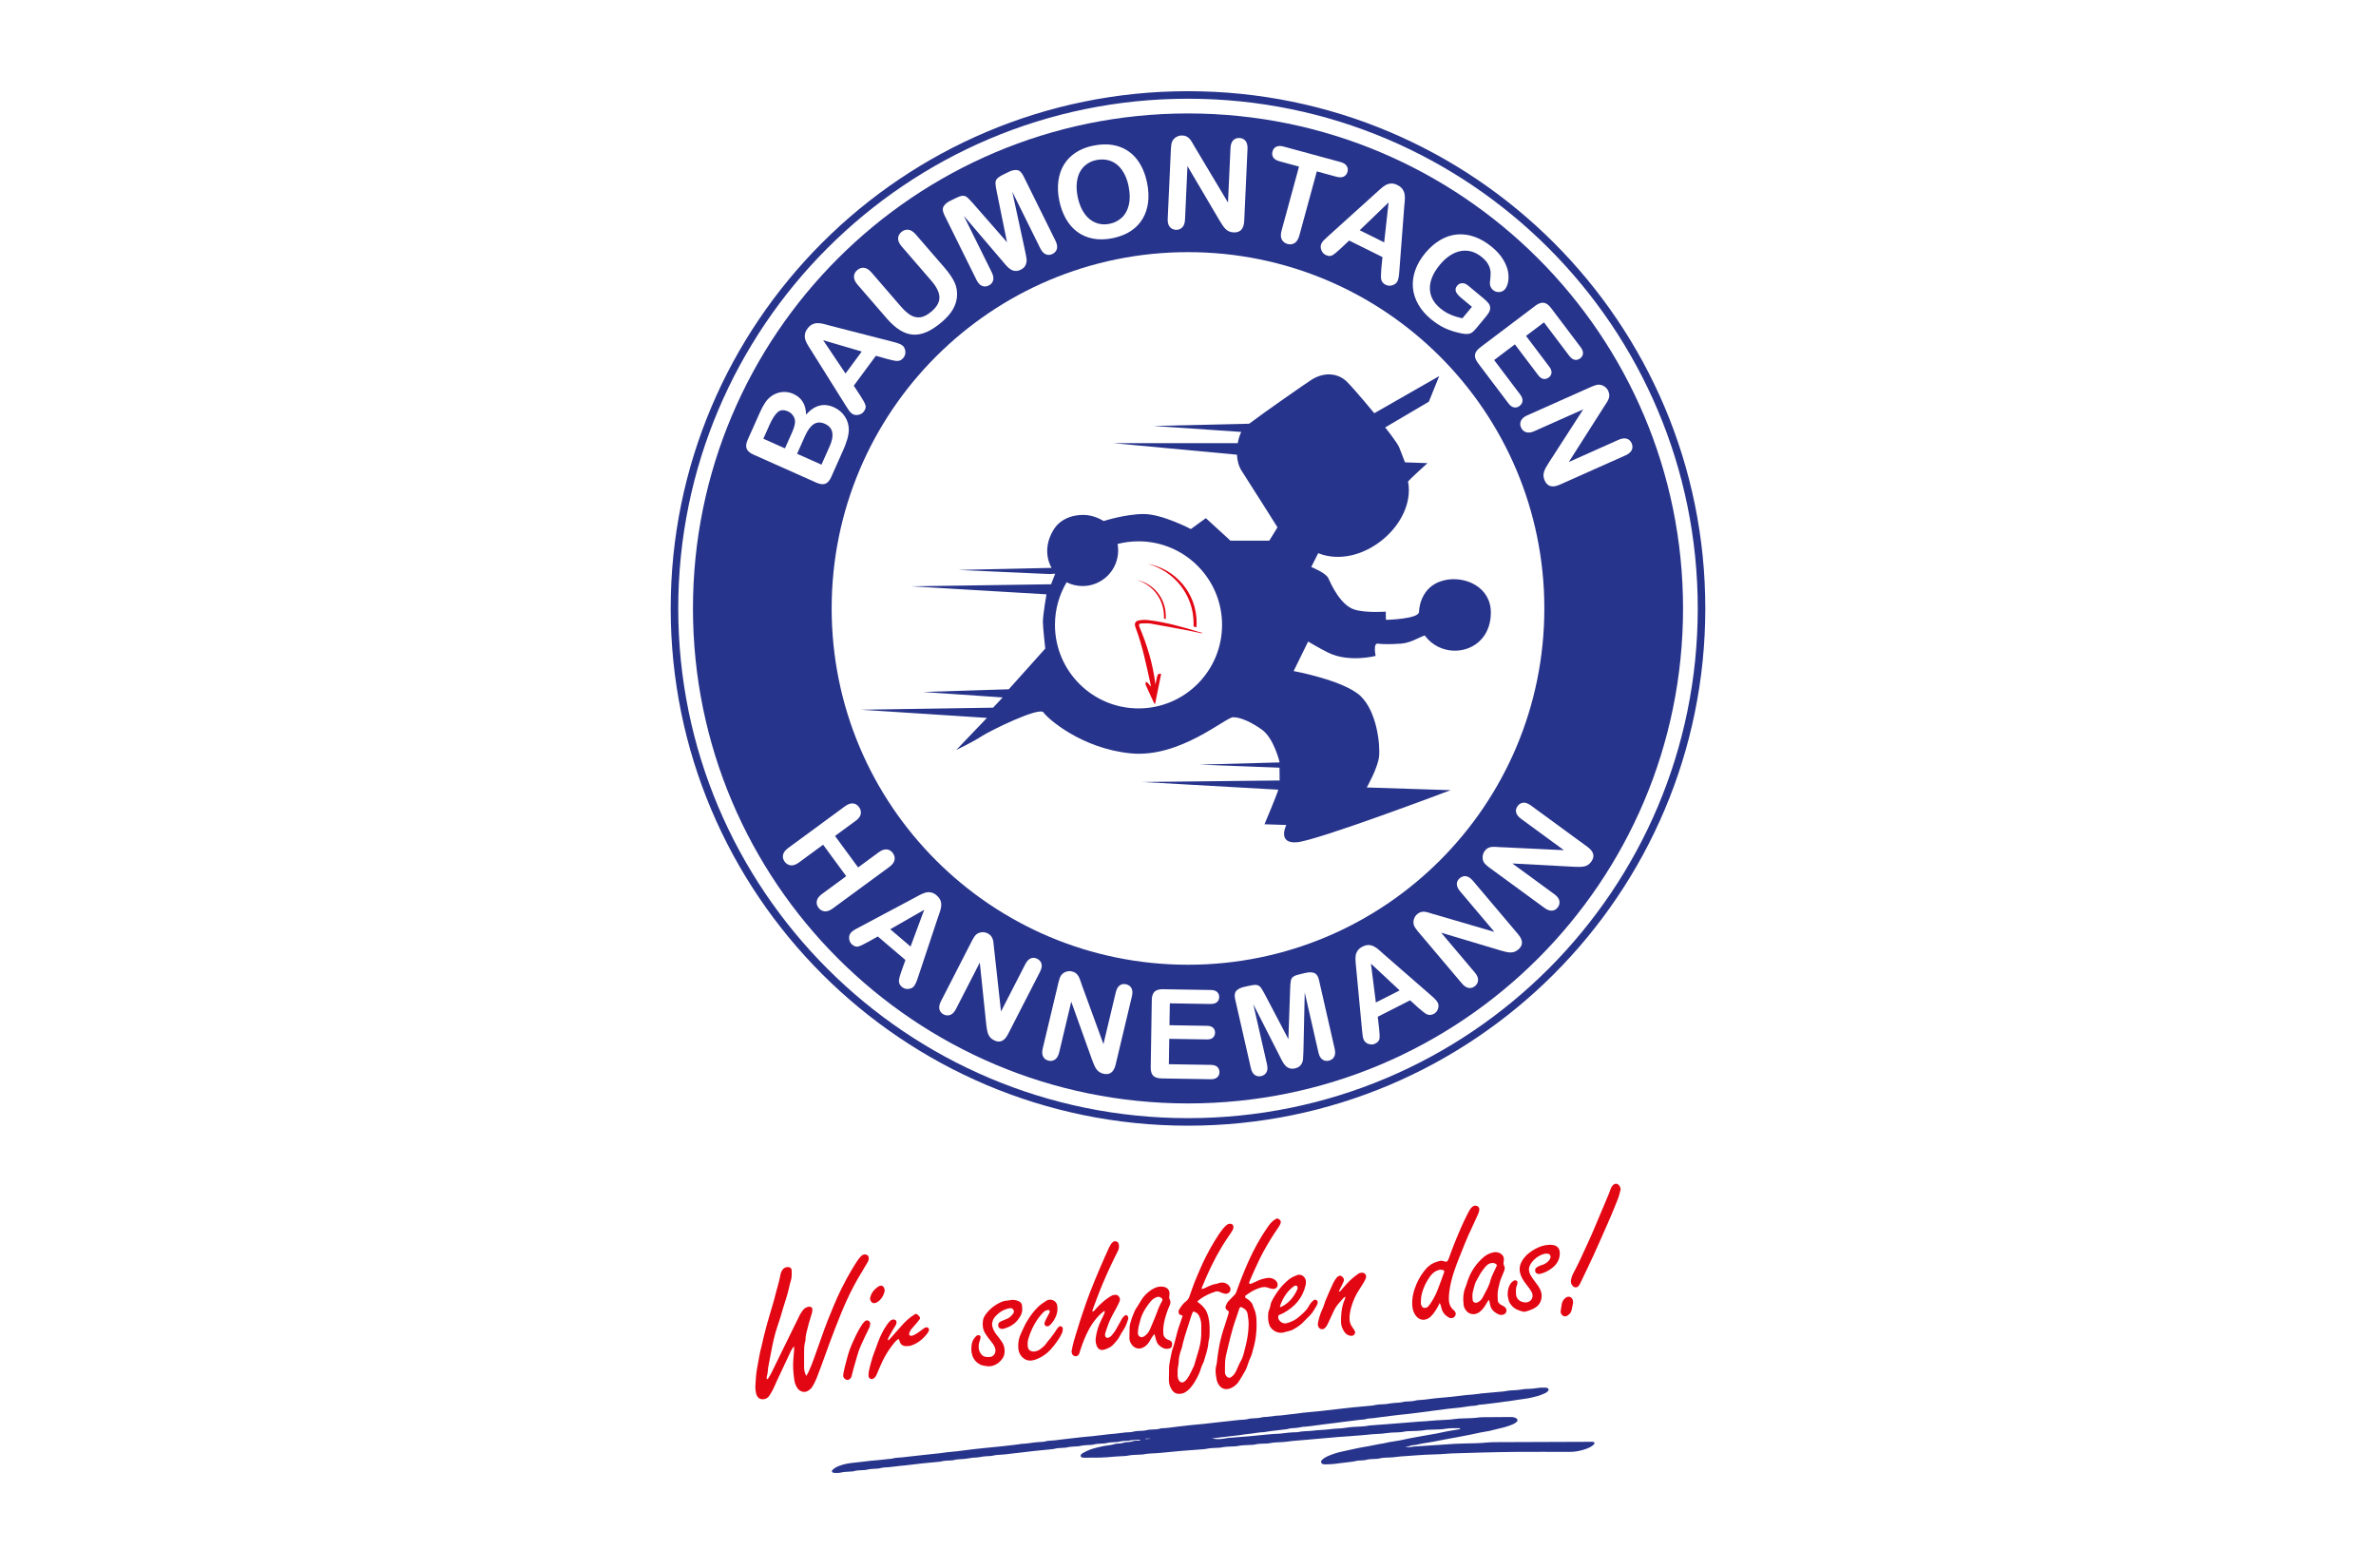 <?xml version="1.0" encoding="UTF-8"?>
<svg xmlns="http://www.w3.org/2000/svg" viewBox="0 0 708.66 467.72">
  <defs>
    <style>
      .cls-1 {
        fill: #fff;
      }

      .cls-2 {
        fill: #e30613;
      }

      .cls-3 {
        fill: #27348b;
      }
    </style>
  </defs>
  <g id="Grundfläche">
    <rect class="cls-1" width="708.66" height="467.72"/>
  </g>
  <g id="Logo">
    <g>
      <path class="cls-1" d="M188.62,181.49c0-91.52,74.19-165.71,165.71-165.71s165.71,74.19,165.71,165.71-74.19,165.71-165.71,165.71-165.71-74.19-165.71-165.71"/>
      <g>
        <path class="cls-3" d="M361.63,429.11c1.14.21,2.27.21,3.39.01.4-.07.79-.16,1.19-.2,2.12-.18,4.24-.32,6.36-.5,2.12-.18,4.24-.41,6.35-.61.47-.05.95-.07,1.43-.1.51-.03,1.03-.02,1.54-.09,1.64-.22,3.28-.38,4.93-.41l.33-.03c1.4-.35,2.85-.23,4.27-.41,1.82-.24,3.67-.23,5.48-.48,1.53-.21,3.09-.15,4.59-.42,2.29-.4,4.62-.18,6.9-.66l.22-.02c2.05-.15,4.1-.3,6.15-.46,2.85-.23,5.7-.46,8.56-.69.59-.05,1.17-.05,1.76-.1,1.1-.08,2.19-.19,3.29-.27.95-.07,1.91-.12,2.86-.16.95-.04,1.9-.11,2.85-.26.76-.12,1.53-.14,2.3-.16,1.65-.05,3.3-.07,4.94-.31.29-.04.59-.05.88-.05,2.79-.02,5.58-.04,8.37-.06.6,0,1.17.08,1.69.4.39.24.48.7.14,1.02-.29.27-.63.51-.99.67-1.24.56-2.54.95-3.86,1.25-.92.21-1.85.45-2.77.67l-.32.1c-1.01.18-2.02.35-3.02.54-1,.2-2,.43-3,.64-.82.17-1.65.33-2.48.48-1.69.32-3.39.62-5.08.94-1.15.22-2.3.47-3.45.67-1.15.21-2.31.38-3.46.57-.29.05-.57.13-.86.19-.32.07-.64.16-.97.19-.62.06-1.23.09-1.82.36-.35.16-.77.14-1.16.25.55.12,1.09.09,1.63,0,.29-.04.58-.11.87-.13,2.56-.17,5.13-.33,7.69-.5,1.46-.1,2.92-.22,4.39-.3.99-.06,1.98-.09,2.97-.11,2.35-.05,4.7-.06,7.04-.31,1.06-.11,2.13-.08,3.19-.09,9.07-.04,18.13-.07,27.2-.1.46,0,.95-.09,1.38.16.11.36-.05.57-.29.78-.68.58-1.49.94-2.32,1.23-1.56.54-3.17.85-4.85.84-5.25-.03-10.5-.02-15.75,0-3.26.02-6.53.09-9.8.17-3.15.07-6.31.17-9.47.28-1.17.04-2.34.17-3.51.23-1.5.07-3.01.11-4.51.17-.62.02-1.24.07-1.87.12-1.32.09-2.63.2-3.95.28-.99.06-1.97.12-2.95.27-.9.15-1.83.13-2.75.18-.69.04-1.39.07-2.07.26-.42.12-.87.11-1.31.13-.95.05-1.91.04-2.84.33-.27.09-.58.07-.87.09-.84.05-1.69.07-2.51.32l-.43.07c-1.93.24-3.85.5-5.79.71-.8.09-1.61.08-2.42.11l-.44-.03c-.35-.05-.65-.2-.77-.54-.13-.37.11-.63.36-.86.49-.45,1.06-.79,1.66-1.05,1.38-.58,2.8-1.06,4.28-1.36,1.54-.32,3.07-.7,4.62-1.01,1.04-.22,2.09-.37,3.14-.56,1.15-.22,2.3-.46,3.44-.68.32-.06.65-.1.98-.16.39-.07.79-.15,1.18-.24l.43-.11c1.12-.18,2.24-.34,3.36-.55,1.04-.19,2.07-.44,3.11-.65.9-.18,1.8-.34,2.7-.5,1.7-.3,3.4-.58,5.09-.89,1.11-.21,2.22-.48,3.33-.69,1.11-.21,2.23-.38,3.35-.56l.4-.08c.06-.25-.11-.28-.24-.28-1.39,0-2.79-.05-4.17.19-.54.1-1.09.14-1.64.17-1.06.05-2.13.07-3.19.11-.29.01-.59,0-.88.05-1.71.34-3.44.3-5.16.38-.33.02-.67-.01-.99.07-1.37.34-2.77.26-4.16.35-.73.05-1.46.15-2.19.23-.22.02-.44.08-.65.09-1.91.07-3.8.24-5.7.44-2.48.25-4.98.36-7.46.56-3.11.25-6.21.55-9.32.82-1.35.12-2.71.22-4.06.34-.59.05-1.17.14-1.75.21-.4.05-.8.11-1.2.13-1.43.05-2.86.1-4.27.38-.46.09-.95.07-1.43.09-.95.04-1.91.04-2.84.29-.28.08-.58.07-.88.09-1.46.07-2.93.06-4.38.38-.42.09-.88.06-1.32.08-1.14.05-2.27.08-3.39.32-.36.08-.73.07-1.1.09-1.17.05-2.35.08-3.5.34l-.54.07c-2.27.17-4.54.33-6.81.52-2.08.18-4.16.39-6.25.59-.4.04-.8.07-1.21.09-1.28.04-2.57.12-3.83.35-.36.07-.73.07-1.1.08-1.25.05-2.5.07-3.72.34-.29.06-.59.07-.88.08-1.72.06-3.44.22-5.16.36-2.26.17-4.55.1-6.82.13l-.55-.06c-.38-.09-.56-.56-.32-.87l.49-.43c.72-.37,1.42-.77,2.18-1.04,1.28-.45,2.59-.76,3.93-1.04,1.18-.24,2.41-.26,3.56-.66.27-.09.58-.09.87-.11.62-.04,1.24-.07,1.84-.31.23-.09.5-.09.76-.11.69-.05,1.37-.09,2.05-.34.47-.17,1.01-.1,1.53-.14.21-.02.41-.04.62-.21-.25-.02-.49-.06-.74-.05-.62.03-1.24.08-1.87.14-.36.04-.72.14-1.09.16-.99.04-1.98.09-2.95.34-.21.06-.44.06-.65.07-1.06.04-2.13.09-3.17.35-.31.08-.65.07-.99.09-.92.05-1.83.06-2.73.32-.28.08-.58.08-.87.09-1.1.05-2.2.09-3.28.36-.28.07-.58.06-.88.08-.99.06-1.98.09-2.95.33-.35.09-.73.08-1.09.1-.88.05-1.76.08-2.62.32l-.43.07c-1.72.17-3.43.32-5.15.51-1.71.18-3.42.4-5.14.6-.36.04-.73.07-1.1.12-.84.1-1.67.2-2.51.3-.4.04-.8.09-1.21.11-.95.05-1.9.09-2.84.33-.38.1-.8.09-1.2.11-.88.04-1.75.11-2.62.3-.68.15-1.39.11-2.08.18-.51.05-1.01.16-1.52.23-.4.06-.8.12-1.2.15-.99.06-1.98.06-2.95.34-.28.08-.58.07-.88.09-.99.05-1.98.07-2.95.33l-.33.05c-1.75.17-3.51.32-5.26.51-1.71.18-3.42.4-5.14.6-.4.05-.81.07-1.21.11-.76.09-1.53.18-2.3.27-.4.05-.8.11-1.2.14-.95.06-1.91.06-2.83.35-.27.09-.58.07-.88.09-1.03.06-2.05.09-3.06.35-.39.1-.8.08-1.21.1-.84.05-1.69.05-2.51.31-.27.09-.58.08-.87.1-1.06.07-2.12.09-3.17.34-.56.13-1.17.07-1.76.07l-.43-.09c-.34-.13-.41-.53-.14-.79.58-.58,1.3-.95,2.05-1.23,1.31-.49,2.67-.76,4.06-.9,1.72-.16,3.42-.4,5.14-.59.51-.06,1.02-.09,1.53-.14.44-.04.88-.07,1.32-.12,1.02-.11,2.04-.22,3.06-.34.22-.02.45,0,.65-.07,1.07-.32,2.18-.25,3.27-.4,1.45-.2,2.92-.3,4.36-.49,1.09-.15,2.19-.22,3.28-.36,1.45-.2,2.92-.26,4.36-.49,1.74-.28,3.5-.33,5.25-.59,2.32-.34,4.66-.57,6.99-.82,1.79-.2,3.58-.36,5.37-.53.33-.03.66-.08.99-.12.84-.09,1.67-.18,2.51-.28.62-.07,1.24-.16,1.85-.25l.32-.06c1.73-.03,3.42-.44,5.13-.53.81-.05,1.62-.05,2.4-.3l.54-.08c1.28-.05,2.55-.22,3.83-.39,1.34-.17,2.7-.28,4.04-.47,1.78-.25,3.58-.35,5.36-.54,1.68-.18,3.35-.4,5.03-.59.47-.05.95-.07,1.43-.12.62-.06,1.24-.15,1.86-.22.44-.05.87-.13,1.31-.16.99-.06,1.98-.05,2.94-.35.31-.09.65-.07.98-.09.95-.05,1.91-.06,2.84-.32.35-.09.73-.08,1.09-.11.95-.06,1.91-.02,2.83-.36l.11-.02c1.66-.02,3.28-.32,4.92-.5.87-.09,1.75-.2,2.62-.3l.33-.05c1.72-.17,3.43-.32,5.15-.5,1.86-.2,3.72-.42,5.58-.63.36-.04.73-.07,1.1-.11.84-.09,1.67-.2,2.51-.29.44-.05.88-.1,1.32-.13.88-.05,1.76-.06,2.61-.32.28-.08.58-.09.87-.11,1.06-.07,2.12-.07,3.17-.36.38-.1.8-.06,1.2-.1.8-.09,1.6-.19,2.4-.28l.32-.06c1.8-.02,3.57-.39,5.36-.53.69-.06,1.38-.17,2.07-.26l.54-.09c1.72-.16,3.43-.31,5.15-.49,1.86-.2,3.72-.42,5.58-.64,1.46-.17,2.91-.35,4.37-.49,1.9-.19,3.8-.36,5.69-.53l.22-.02c1.29-.33,2.61-.36,3.93-.43.22-.01.43-.07.65-.1.61-.09,1.23-.19,1.85-.24.91-.07,1.83-.07,2.73-.32.35-.1.73-.09,1.09-.11.92-.05,1.84-.05,2.72-.34l.44-.06c1.32-.06,2.63-.21,3.94-.4,1.78-.25,3.58-.34,5.36-.53,1.82-.19,3.64-.42,5.47-.62.51-.06,1.03-.07,1.54-.12.66-.07,1.31-.15,1.96-.23l.54-.09c1.93-.18,3.87-.36,5.8-.52.7-.06,1.38-.1,2.07-.27.53-.13,1.09-.12,1.64-.15.99-.05,1.97-.11,2.95-.3.71-.14,1.46-.12,2.19-.15.77-.04,1.53-.13,2.29-.25.83-.14,1.68-.11,2.52-.1.23,0,.47.16.68.3l.07.49c-.27.4-.66.69-1.1.88-.64.27-1.27.58-1.94.77-1.37.39-2.76.72-4.19.9-1.53.19-3.04.46-4.57.69-.33.05-.66.07-.98.11-.69.09-1.38.2-2.07.29l-.11.02c-1.49.18-2.98.37-4.47.54-.66.07-1.32.06-1.95.29-.2.07-.43.08-.65.1-1.02.07-2.04.18-3.05.36-1.58.28-3.2.36-4.8.55-1.6.19-3.2.41-4.8.62-.33.04-.65.1-.98.15-1.93.25-3.86.5-5.79.73-1.71.2-3.43.33-5.13.57-1.38.2-2.77.32-4.14.52-.91.13-1.81.27-2.72.32-.22.01-.45,0-.65.07-.92.34-1.89.24-2.82.4-1.34.22-2.7.3-4.03.5-1.89.29-3.78.46-5.67.72-1.6.22-3.2.42-4.8.63-.4.05-.8.08-1.2.12-.33.03-.67,0-.99.09-1.04.25-2.1.34-3.16.39-.25.01-.5.08-.76.13l-.53.14c-1.53.18-3.05.36-4.58.54-.62.08-1.23.17-1.84.27l-.32.07c-1.55,0-3.05.4-4.59.52-.66.05-1.31.16-1.96.25-.22.03-.43.08-.65.11-1.09.13-2.18.25-3.28.38-1.57.18-3.13.37-4.7.56l-.4.08M341.68,429.11v.16c.47-.03.93-.07,1.39-.1l-.08-.06h-1.31ZM359.33,429.63l.11-.07h-.11s-.11.06-.11.06h.11"/>
        <path class="cls-2" d="M236.82,401.54c-.79.98-1.14,1.91-1.56,2.79-1.23,2.57-2.43,5.16-3.63,7.74-.35.76-.66,1.55-1.04,2.3-.34.68-.73,1.35-1.16,1.99-.31.46-.75.79-1.32.94-1.13.29-2.07-.16-2.47-1.26-.15-.41-.23-.85-.28-1.28-.06-.47-.08-.95-.06-1.43.08-1.83.22-3.66.56-5.47.18-.97.35-1.95.53-2.92.22-1.19.44-2.37.78-3.53.23-.81.36-1.64.56-2.45.31-1.24.62-2.48.96-3.72.34-1.24.71-2.46,1.07-3.69.38-1.3.77-2.59,1.14-3.89.21-.74.38-1.49.57-2.23.15-.56.3-1.13.47-1.69.37-1.23.65-2.47.88-3.73.07-.39.26-.77.47-1.11.39-.64.98-.97,1.75-.95.65.02,1.06.36,1.08,1,.03,1.1.08,2.19-.3,3.26-.23.65-.36,1.34-.51,2.02-.47,2.15-1.24,4.21-1.85,6.32-.49,1.72-1,3.44-1.6,5.13-.45,1.28-.78,2.59-1.1,3.9-.35,1.42-.6,2.87-.88,4.31-.25,1.26-.48,2.52-.72,3.78l-.08.54c-.07.77-.12,1.53-.35,2.28-.08.27-.05.57-.06.85.36.11.45-.16.54-.32.35-.56.68-1.13.97-1.72,1.25-2.52,2.47-5.06,3.71-7.58,1.54-3.15,3.08-6.31,4.64-9.45.24-.49.57-.93.89-1.38.32-.46.77-.79,1.29-.98.24-.09.5-.14.75-.14.5,0,.84.32.84.82,0,.36-.04.74-.14,1.08-.44,1.55-.97,3.08-1.33,4.65-.24,1.07-.61,2.12-.58,3.24l-.07.54c-.35,1.03-.34,2.1-.35,3.16-.02,1.47-.01,2.94,0,4.4,0,.44.02.89.11,1.31.1.46.29.89.48,1.44.34-.4.54-.77.72-1.16.6-1.29,1.13-2.61,1.6-3.96.76-2.17,1.57-4.33,2.32-6.5,1.06-3.07,2.25-6.1,3.51-9.1,1.55-3.72,3.32-7.33,5.38-10.8.56-.94,1.13-1.87,1.74-2.79.32-.49.7-.94,1.1-1.37.27-.29.62-.51,1.05-.54.76-.06,1.3.41,1.28,1.16,0,.4-.12.78-.34,1.14-.52.84-.99,1.71-1.51,2.55-1.84,2.95-3.46,6.03-4.89,9.2-1.24,2.73-2.32,5.53-3.42,8.32-1.03,2.62-1.98,5.27-2.93,7.91-.81,2.23-1.62,4.47-2.49,6.68-.33.85-.78,1.65-1.23,2.45-.31.54-.79.92-1.33,1.27-1.17.75-2.59.07-3.16-.83-.44-.69-.76-1.44-.88-2.24-.36-2.29-.52-4.59-.27-6.91.09-.8.15-1.61.2-2.41.01-.21-.02-.43-.05-.9"/>
        <path class="cls-2" d="M366.51,391.2c-.25-.2-.5-.36-.7-.56-.27-.28-.37-.61-.24-1.01.2-.6.48-1.15.91-1.61.52-.56,1.06-1.1,1.62-1.64.29-.28.5-.59.64-.99,1.13-3.17,2.34-6.31,3.73-9.37,1.58-3.47,3.39-6.81,5.58-9.94.63-.9,1.3-1.78,2.27-2.36.55-.33.78-.34,1.19-.02.48.37.62.71.41,1.24-.16.4-.36.8-.61,1.16-1.64,2.34-3.13,4.77-4.5,7.28-.88,1.6-1.64,3.27-2.41,4.93-.63,1.36-1.21,2.74-1.8,4.11l-.05.31.29.26.32-.07c.74-.32,1.47-.65,2.2-.99.81-.36,1.66-.58,2.53-.72.87-.14,1.69.06,2.4.57.25.18.47.46.61.75.5,1-.12,2-1.23,1.94-.47-.02-.95-.15-1.38-.33-.76-.32-1.51-.28-2.26-.07-1.3.38-2.52.97-3.64,1.75-.33.23-.67.45-.99.69l.02.58c.27.18.57.33.83.52.73.53,1.31,1.17,1.52,2.08l.15.41c.92,1.84.87,3.83.86,5.81,0,.66-.08,1.32-.14,1.98-.12,1.39-.38,2.75-.76,4.09-.28.99-.46,2.01-.91,2.93-.66,1.35-.92,2.86-1.68,4.16-.61,1.04-1.19,2.11-1.87,3.1-.56.82-1.33,1.46-2.26,1.87-1.57.69-2.9.24-3.71-1.08-.24-.4-.46-.85-.55-1.31-.29-1.48-.54-2.95-.11-4.46.2-.7.2-1.45.31-2.18.19-1.27.36-2.54.6-3.8.17-.93.44-1.85.66-2.77.23-1,.57-1.96.9-2.93.4-1.18.76-2.37,1.12-3.56.07-.24.1-.49.15-.74M372.41,395.3c.02-1.14-.1-2.26-.31-3.38-.2-1.1-.92-1.61-1.82-2.01-.23-.11-.43.05-.56.23l-.16.4c-.31.94-.59,1.88-.93,2.8-.69,1.85-1.18,3.76-1.69,5.67-.3,1.13-.57,2.27-.83,3.41-.24,1.07-.55,2.13-.66,3.22-.13,1.24-.07,2.49-.1,3.73,0,.47.2.85.5,1.19.44.5.88.55,1.44.15.61-.43,1.03-1.04,1.36-1.69.49-.98.84-2.04,1.39-2.97.82-1.39,1.05-2.96,1.46-4.47.27-.98.44-1.99.61-3,.18-1.09.28-2.18.29-3.28"/>
        <path class="cls-2" d="M352.7,392.49l-.34-.2c-.29-.07-.58-.13-.72-.44-.18-.39-.18-.81.02-1.17.3-.54.66-1.05,1.05-1.53.32-.39.7-.76,1.11-1.06.51-.37.76-.88.96-1.43.48-1.34.93-2.7,1.44-4.03.52-1.33,1.1-2.63,1.66-3.94,1.22-2.87,2.65-5.62,4.25-8.3.83-1.38,1.71-2.73,2.72-3.98.32-.39.69-.76,1.09-1.07.56-.42,1.23-.42,1.64-.09.36.29.44,1.04.09,1.63-.47.79-.98,1.55-1.5,2.3-2.47,3.6-4.48,7.46-6.24,11.44-.49,1.1-.95,2.22-1.42,3.33-.07.16-.08.33-.14.57.82-.13,1.42-.56,2.08-.83.71-.29,1.39-.63,2.18-.7.32-.03.63-.18.95-.28.9-.28,1.76-.18,2.52.36.32.22.6.56.77.91.45.9-.23,1.94-1.23,1.94-.29,0-.58-.08-.86-.16-.35-.11-.69-.25-1.02-.4-.42-.2-.86-.22-1.28-.08-1.75.56-3.41,1.34-4.87,2.48-.17.13-.3.3-.5.52.82.58,1.52,1.21,2.12,1.95.65.79.94,1.7,1.19,2.68.38,1.52.37,3.05.36,4.59,0,.81-.04,1.61-.27,2.4l-.09.54c-.14,2.03-.85,3.93-1.43,5.85-.7,1.18-.91,2.55-1.5,3.77-.69,1.42-1.45,2.79-2.49,3.98-.43.5-.93.91-1.51,1.26-.57.34-1.16.46-1.78.47-1.32.03-2.07-.81-2.57-1.89-.34-.73-.53-1.51-.51-2.34.04-1.28.04-2.57.07-3.85,0-.29.06-.58.11-.87.09-.58.17-1.16.31-1.73.23-.99.34-2.02.72-2.98.19-.47.32-.97.45-1.47.26-.95.52-1.91.74-2.87.29-1.29.79-2.51,1.2-3.76.17-.52.34-1.03.51-1.54M355.84,391.23c-.16.36-.34.71-.47,1.08-.3.9-.57,1.81-.86,2.72-.38,1.18-.77,2.36-1.13,3.54-.19.63-.35,1.26-.52,1.9-.18.71-.29,1.44-.55,2.12-.46,1.21-.74,2.44-.76,3.74,0,.4-.1.8-.17,1.2-.18.98-.17,1.97-.14,2.96.02.45.15.87.37,1.25.4.7,1.14.83,1.76.29.27-.24.53-.51.74-.81.87-1.19,1.37-2.58,2.04-3.88l.03-.11c.47-1.57.96-3.14,1.4-4.72.37-1.34.62-2.72.69-4.11.05-1.06,0-2.13.02-3.19,0-.74-.16-1.45-.41-2.15-.34-.95-.89-1.66-2.03-1.84"/>
        <path class="cls-2" d="M329.41,391c-.49.4-.84.65-1.15.94-1.83,1.74-3.19,3.81-4.23,6.09-.82,1.8-1.51,3.64-2.07,5.54-.25.85-1.01,1.2-1.7.83-.43-.23-.59-.65-.64-1.09-.03-.25.03-.51.08-.76.32-1.65.76-3.28,1.29-4.88.47-1.42.87-2.86,1.34-4.28.92-2.74,1.83-5.48,2.88-8.17,1.73-4.43,3.61-8.79,5.58-13.11.18-.4.42-.77.66-1.14l.45-.48c.69-.51,1.64-.17,1.79.68.11.65.07,1.3-.24,1.93-.79,1.57-1.57,3.14-2.31,4.73-1.51,3.25-2.92,6.55-4.16,9.91-.37.99-.75,1.98-1.11,2.97-.05.15,0,.34,0,.57.38-.13.56-.4.78-.64.89-1.02,1.86-1.97,2.92-2.82.57-.45,1.18-.86,1.81-1.24.3-.18.67-.31,1.03-.34,1.03-.09,1.31.37,1.63,1.15l-.06.64c-.3.7-.61,1.4-.98,2.07-.83,1.51-1.71,2.99-2.33,4.6-.38.99-.7,2-1.03,3l-.05.55c0,.59.49.96,1.03.75.3-.11.61-.29.82-.52.46-.52.9-1.07,1.26-1.66.69-1.16,1.31-2.37,1.98-3.54.18-.31.45-.58.73-.81.38-.32.78-.22.99.23.1.22.16.52.09.73-.37,1.23-.8,2.43-1.56,3.5-.34.47-.62.99-.89,1.51-.54,1.06-1.32,1.93-2.14,2.77-.69.7-1.59,1.06-2.49,1.35-1.17.37-1.99-.14-2.38-1.31-.23-.7-.31-1.42-.21-2.17.24-1.87.78-3.64,1.64-5.32.37-.71.68-1.45,1-2.19.04-.09,0-.21,0-.57"/>
        <path class="cls-2" d="M429.39,388.66c-.58,1.27-1.19,2.3-1.94,3.25-.41.52-.85,1-1.44,1.34-1.27.73-2.6.5-3.56-.59-.84-.96-1.16-2.11-1.24-3.33-.1-1.63.17-3.2.68-4.76.66-2,1.61-3.84,2.91-5.49.8-1.01,1.73-1.91,2.94-2.42.6-.25,1.24-.44,1.88-.58.27-.06.57.04.86.1.32.06.63.15.89.21.4-.2.54-.49.66-.8.55-1.48,1.06-2.97,1.65-4.42,1.28-3.15,2.57-6.3,4.15-9.31.3-.58.59-1.18,1.06-1.66.34-.35.74-.59,1.26-.56.58.03,1.06.45,1.06,1.04,0,.36-.06.74-.19,1.07-.36.88-.77,1.74-1.17,2.6-1.28,2.71-2.52,5.44-3.61,8.23-.8,2.04-1.65,4.06-2.36,6.13-.59,1.69-1.07,3.42-1.4,5.19-.22,1.2-.36,2.39-.35,3.6.02,1.35.43,2.5,1.52,3.38.73.6.69,1.51-.03,2.05-.46.35-.99.33-1.46.08-1.15-.61-1.94-1.54-2.23-2.83-.1-.47-.2-.92-.54-1.52M430.77,379.06c-.54-.36-1.03-.39-1.55-.26-1.08.27-1.92.89-2.57,1.77-1.2,1.64-2.11,3.41-2.59,5.41-.22.91-.28,1.8-.28,2.72,0,.38.15.71.35,1.03.15.24.36.36.62.39.46.05.88-.05,1.19-.41.24-.27.48-.56.68-.86.85-1.24,1.56-2.57,2.11-3.96.7-1.77,1.33-3.56,1.98-5.35l.04-.48"/>
        <path class="cls-2" d="M444,387.72c-.39.65-.72,1.22-1.06,1.76-.53.84-1.15,1.6-2.03,2.11-1.24.73-2.75.47-3.63-.66-.38-.5-.67-1.05-.74-1.69-.22-1.85-.15-3.65.59-5.4.24-.57.4-1.18.6-1.77.95-2.84,2.58-5.22,4.86-7.15.79-.68,1.72-1.1,2.74-1.34.83-.19,1.6-.08,2.31.4.67.45.97,1.08.91,1.88-.02.22-.07.43-.1.65-.05.33-.04.66.13.96.32.56.25,1.12.02,1.69-.23.54-.43,1.09-.67,1.62-.56,1.24-.85,2.57-1.12,3.88-.21,1.02-.13,2.11-.1,3.17.01.63.45,1.06.97,1.39.27.18.61.27.87.46.23.16.49.36.6.61.52,1.17-.31,1.82-1.2,1.94-.66.09-1.21-.26-1.74-.57-.92-.54-1.54-1.34-1.76-2.41-.07-.36-.14-.72-.23-1.08-.03-.13-.11-.25-.2-.47M446.49,377.44c-.33-.62-.89-.75-1.55-.7-.79.07-1.38.52-1.86,1.06-.55.63-1.04,1.32-1.5,2.02-.41.65-.71,1.36-1.12,2.01-.39.63-.63,1.31-.79,2.03-.09.43-.21.85-.33,1.27-.24.86-.21,1.75-.11,2.62.07.64.69,1,1.31.8.27-.09.51-.27.75-.43.53-.36.85-.93,1.12-1.47.8-1.55,1.74-3.05,2.15-4.78.13-.56.38-1.11.61-1.64.42-.93.87-1.84,1.32-2.8"/>
        <path class="cls-2" d="M344.31,397.94c-.63.67-1,1.38-1.4,2.07-.48.85-1.12,1.54-2.02,1.96-1.11.53-2.26.3-3.11-.6-.64-.68-.93-1.49-.93-2.4,0-.99.06-1.98.07-2.97.01-.97.38-1.86.64-2.77.13-.45.37-.88.52-1.33.31-.96.86-1.78,1.41-2.6.59-.88,1.04-1.85,1.75-2.65.91-1.03,1.93-1.89,3.19-2.47.79-.37,1.61-.48,2.46-.37,1.37.19,2.07,1.09,1.91,2.44l-.08.54c.02.28.02.6.15.84.31.58.27,1.12.02,1.69-.18.4-.37.79-.52,1.21-.64,1.76-1.22,3.54-1.39,5.42-.05.58-.03,1.17-.01,1.75.03.95.56,1.56,1.39,1.93l.31.11c.95.36,1.01.89.86,1.76-.07.42-.43.67-.85.76-.59.12-1.19.11-1.73-.14-.99-.46-1.77-1.16-2.09-2.27-.17-.59-.34-1.19-.54-1.91M339.39,397.37v.18c-.03.52.17.95.62,1.19.47.25.89.09,1.33-.19.81-.52,1.33-1.27,1.69-2.11.83-1.94,1.67-3.88,2.37-5.88.28-.78.68-1.53,1.08-2.26.35-.64.33-.85-.26-1.25-.44-.3-.9-.28-1.36-.08-.65.27-1.22.68-1.66,1.22-1.07,1.3-2.01,2.69-2.66,4.25-.21.5-.34,1.04-.49,1.56-.32,1.09-.62,2.18-.65,3.37"/>
        <path class="cls-2" d="M462.24,371.28c.51.07,1.04.05,1.51.23,1.04.4,1.55,1.18,1.46,2.67-.11,1.76-1.03,3.12-2.41,4.15-1.03.77-2.16,1.35-3.44,1.65-.49.11-.87-.02-1.23-.3-.37-.29-.37-1.14.03-1.49.27-.24.6-.42.93-.57.36-.17.76-.25,1.14-.4.84-.33,1.54-.84,2.02-1.62.49-.79.13-1.62-.79-1.66-.43-.02-.89.04-1.29.18-1.3.47-2.39,1.26-3.26,2.34-.27.34-.48.73-.66,1.13-.41.95-.24,1.89.24,2.75.38.67.83,1.3,1.29,1.9.63.81,1.26,1.62,1.67,2.56.75,1.7.37,4-1.4,5.16-.97.64-2.04.98-3.13,1.29l-.54.02c-1.33-.33-2.6-.75-3.53-1.85-.45-.54-.83-1.11-.93-1.83-.03-.22-.09-.43-.14-.64l-.11-.54c-.04-1.31.19-2.55.95-3.64.2-.29.51-.52.81-.72.29-.19.63-.23.93,0,.26.21.27.5.21.81l-.11.43c-.41.87-.32,1.79-.3,2.71.02,1.23.99,2.32,2.49,2.48.39.04.83.01,1.18-.13,1.16-.45,1.62-1.77.99-2.94-.43-.8-1-1.53-1.56-2.25-.65-.84-1.25-1.69-1.64-2.7-.63-1.59-.47-3.06.43-4.5.94-1.5,2.27-2.56,3.8-3.4,1.37-.76,2.8-1.23,4.39-1.26"/>
        <path class="cls-2" d="M401.31,386.79l-.47.24c-.48.5-.94,1.02-1.39,1.55-.35.42-.7.85-1,1.3-.26.39-.48.82-.68,1.25-.59,1.26-1.17,2.52-1.76,3.78-.16.33-.34.65-.57.93-.59.72-1.06.76-1.63.53-.5-.2-.85-.95-.74-1.59.1-.58.22-1.15.38-1.72.28-.99.66-1.94,1.09-2.87.34-.72.5-1.53.81-2.27.74-1.75,1.49-3.5,2.3-5.22.27-.59.66-1.14,1.07-1.65.44-.54,1.04-.67,1.45-.35.54.42.85.86.54,1.63-.27.68-.64,1.31-.96,1.97-.16.32-.3.64-.48,1.02.57-.09.77-.52,1.03-.83.97-1.15,2-2.25,3.12-3.25.52-.46,1.11-.84,1.66-1.27.31-.24.66-.31,1.03-.34.95-.08,1.58.72,1.25,1.65-.17.48-.43.93-.69,1.37-.43.72-.88,1.44-1.34,2.14-1.04,1.57-1.78,3.28-2.3,5.08-.33,1.16-.56,2.36-.52,3.58.03.77.22,1.52.67,2.18.27.39.52.8.79,1.19.25.37.27.76.04,1.14-.23.37-.58.52-1.03.5-.89-.04-1.53-.5-2.01-1.19-.59-.86-.98-1.82-1-2.87-.02-.99.02-1.98.13-2.97.15-1.35.44-2.67,1.02-3.91.11-.23.12-.5.17-.75l.07-.18-.05.2"/>
        <path class="cls-2" d="M304.89,390.42c.03.72-.15,1.38-.48,2.01-.91,1.72-2.27,2.93-4.1,3.6-.27.1-.55.2-.83.28l-.54.1c-.5.04-1.03-.28-1.15-.66-.17-.55-.05-1.11.37-1.39.33-.22.72-.36,1.08-.52.57-.25,1.18-.43,1.69-.76.48-.32.87-.78,1.25-1.22.3-.35.29-.9.04-1.23-.27-.34-.61-.49-1.06-.41-1.85.33-3.32,1.29-4.51,2.72-.43.52-.63,1.16-.74,1.82-.05.31,0,.66.08.97.23.9.68,1.69,1.26,2.42.51.62.99,1.27,1.45,1.93.78,1.09,1.07,2.3.88,3.64-.07.49-.21.92-.47,1.33-.71,1.12-1.66,1.89-2.95,2.31-.7.23-1.35.25-2.04.11-.54-.11-1.12-.13-1.6-.36-1.44-.67-2.34-1.82-2.68-3.39-.21-.99-.15-1.97.03-2.95.17-.9.67-1.62,1.3-2.25.14-.14.38-.22.59-.25.38-.07.76.26.71.64-.05.39-.16.79-.3,1.16-.24.67-.32,1.35-.26,2.05.05.61.28,1.14.6,1.64.36.56.88.88,1.52.98.29.05.58.05.88.06,1.57.04,2.38-1.45,1.82-2.86-.29-.72-.73-1.35-1.23-1.94-.61-.73-1.19-1.47-1.68-2.3-.72-1.21-.84-2.49-.64-3.82.1-.69.44-1.32.86-1.88,1.33-1.78,3.05-3.04,5.12-3.83.27-.1.57-.13.86-.17.43-.07.88-.07,1.3-.18.91-.22,1.75-.01,2.57.34.54.23.85.69.93,1.27.05.33.04.66.06.99"/>
        <path class="cls-2" d="M381.34,392.34c-.29.89.07,1.41.58,1.88.6.55,1.32.64,2.06.42,1.34-.4,2.59-1.01,3.62-1.99.4-.38.83-.72,1.22-1.09.59-.56,1.11-1.16,1.5-1.88.37-.68.81-1.31,1.43-1.79.24-.19.51-.3.81-.14.34.17.52.51.44.92-.06.28-.17.56-.32.81-.38.66-.77,1.33-1.21,1.96-.29.42-.65.79-1,1.16-.45.48-.97.9-1.4,1.4-.98,1.12-2.19,1.93-3.48,2.63-.29.16-.61.26-.92.34-.63.18-1.28.34-1.91.5-1.64.42-3.6-.67-4.17-2.25-.44-1.21-.41-2.45-.31-3.69.02-.21.12-.42.19-.63.15-.49.37-.97.44-1.47.09-.6.3-1.14.58-1.65,1.25-2.34,2.83-4.43,4.91-6.12.72-.58,1.54-.95,2.4-1.29,1.35-.53,2.57.55,2.7,1.76.05.43-.01.88-.11,1.3-.88,3.73-3.19,6.35-6.48,8.17-.5.28-1.05.48-1.58.72M381.82,389.83l.09.04.21-.04c2.26-1.08,3.74-2.9,4.77-5.12.17-.36.21-.78-.05-1.14-.32-.14-.6-.1-.86.06-.22.13-.42.29-.62.46-1.76,1.49-2.86,3.4-3.61,5.55l.07.2"/>
        <path class="cls-2" d="M264.71,399.75c.4.07.59-.24.81-.48.76-.85,1.51-1.7,2.26-2.55.56-.63,1.1-1.27,1.68-1.89.98-1.05,2.06-1.97,3.29-2.72.45-.28.58-.27.98.07l.51.56c.2.26.22.54.02.81-.29.38-.57.76-.88,1.13-.52.61-1.09,1.19-1.58,1.82-.27.34-.49.74-.61,1.15-.16.53.16.88.7.8.25-.03.49-.14.72-.24.98-.45,1.79-1.13,2.65-1.76.23-.17.47-.35.74-.46.32-.13.67-.12.91.17.2.23.23.54.1.83l-.29.59c-1.29,1.69-2.85,3.05-4.89,3.75-.5.18-1.08.2-1.62.2-.9,0-1.53-.44-1.84-1.3-.09-.27-.19-.53-.3-.85-.54.26-.89.6-1.22,1-1.41,1.7-2.63,3.53-3.58,5.52-.63,1.32-1.19,2.67-1.76,4.02-.2.49-.47.91-.9,1.22-.64.46-1.48.12-1.56-.68-.04-.5,0-1.03.11-1.53.18-.9.43-1.78.67-2.66.27-.99.54-1.97.94-2.92.41-.98.73-2,1.1-2.99.7-1.85,1.55-3.63,2.7-5.26.27-.39.58-.75.92-1.09.29-.29.67-.45,1.1-.42.51.03.84.34.81.84-.02.28-.1.58-.23.83-.24.45-.55.86-.81,1.31-.44.76-.88,1.52-1.3,2.29-.15.29-.21.62-.31.93l-.04.17.02-.18"/>
        <path class="cls-2" d="M483.37,354.7c-.06.24-.12.48-.17.73-.3,1.59-1.01,3.04-1.59,4.53-.59,1.5-1.22,2.98-1.87,4.45-1.44,3.28-2.87,6.56-4.35,9.81-1.32,2.89-2.72,5.74-4.09,8.61-.12.26-.29.51-.47.74-.46.56-1.22.57-1.72.05-.48-.51-.67-1.1-.55-1.81.17-1.08.68-2.01,1.18-2.94,1.13-2.13,2.11-4.34,3.12-6.53.81-1.75,1.62-3.51,2.38-5.29,1.54-3.59,3.04-7.2,4.55-10.8.23-.54.42-1.09.62-1.64.19-.52.46-1,.95-1.31.48-.31.86-.29,1.31.05.45.33.59.81.71,1.34"/>
        <path class="cls-2" d="M315.39,390.43c.03,1.26-.44,2.36-1.08,3.4-.23.37-.5.72-.78,1.06l-.56.52c-.35.26-.85.29-1.13.07-.29-.23-.38-.57-.29-.89.11-.42.3-.82.5-1.21.29-.59.62-1.16.93-1.74l.12-.42c.04-.25-.23-.52-.48-.48-.59.1-1.13.34-1.53.79-.56.63-1.14,1.25-1.61,1.94-1.25,1.83-2.17,3.82-2.79,5.95-.22.75-.23,1.53-.14,2.3.11.85.72,1.37,1.56,1.42.81.05,1.52-.22,2.15-.69.67-.51,1.34-1.01,1.81-1.75.31-.49.74-.91,1.1-1.37.67-.87,1.35-1.73,1.91-2.68.16-.28.4-.52.61-.77.21-.24.48-.35.79-.24.34.13.55.4.52.76-.03.39-.07.81-.22,1.17-.23.54-.53,1.05-.84,1.55-.76,1.21-1.62,2.34-2.58,3.41-1.07,1.19-2.35,2.1-3.81,2.74-.69.3-1.47.55-2.21.57-1.01.03-1.91-.41-2.62-1.19-.7-.78-.97-1.74-1.02-2.73-.07-1.44.16-2.84.81-4.16.54-1.12,1-2.28,1.63-3.35.95-1.62,2.02-3.14,3.36-4.47.79-.78,1.7-1.39,2.63-1.98,1.07-.67,2.98-.22,3.22,1.61.04.29.03.59.05.88"/>
        <path class="cls-2" d="M251.5,410.14c.03-.22.04-.44.08-.65.14-.64.26-1.29.43-1.92.58-2.12,1.04-4.27,1.93-6.29.96-2.17,1.92-4.34,3.26-6.32.22-.33.5-.62.8-.89.3-.27.67-.27,1.03-.09.37.18.53.5.51.9-.01.44-.11.85-.31,1.26-.83,1.67-1.63,3.36-2.4,5.06-.48,1.06-.88,2.16-1.18,3.3-.34,1.27-.74,2.52-1.09,3.78-.2.7-.36,1.42-.54,2.12l-.05.21c-.24.68-.81,1.08-1.4.98-.56-.1-1.15-.66-1.07-1.45"/>
        <path class="cls-2" d="M469.2,388.54c-.06.3-.14.72-.22,1.15-.07.32-.16.63-.21.96-.12.77-.56,1.31-1.2,1.73-.43.28-.87.4-1.33.13-.5-.3-.8-.75-.76-1.35.02-.33.09-.65.14-.97.06-.36.13-.72.17-1.08.1-.8.5-1.44,1.1-1.94.88-.75,2.02-.33,2.25.8.03.14.03.29.05.58"/>
        <path class="cls-2" d="M263.89,384.92c-.11.39-.18.83-.36,1.23-.34.77-.81,1.47-1.5,2-.2.15-.42.29-.65.39-.45.19-.95.31-1.35-.07-.41-.39-.64-.92-.47-1.5.13-.46.29-.92.53-1.32.47-.8,1.18-1.39,1.93-1.92l.29-.15c.65-.23,1.17.02,1.41.66.08.2.11.42.18.69"/>
        <polyline class="cls-2" points="401.31 386.79 401.36 386.59 401.29 386.77 401.31 386.79"/>
        <path class="cls-3" d="M430.79,173.09c-6.3,1.43-7.49,7.14-7.56,9.43-.07,2.17-9.87,2.37-9.87,2.37l-.05-2.45s-5.81.46-9.27-.59c-4.23-1.28-7.04-7.58-7.87-9.4-.71-1.58-5.08-3.32-5.08-3.32l2.08-4.12c12.96,5.13,29.23-8.64,26.79-21.4.73-.86,5.79-5.46,5.79-5.46l-6.7-.24s-1.04-2.67-1.66-4.3c-.61-1.62-4.26-6.11-4.26-6.11l13.04-7.68,3.08-7.63-19.36,11.07s-5.69-6.91-8.14-9.36c-2.44-2.44-6.43-3.15-10.44-.71-1.41.86-14.45,9.95-18.74,13.2h0s-28.51.67-28.51.67l26.16,1.78c-.45.88-.82,2.05-1.05,3.35h-37.12l36.88,3.44c.09,1.72.5,3.43,1.38,4.78,2.64,4.07,10.71,16.89,10.71,16.89l-2.44,3.97h-11.6l-7.32-6.71-4.47,3.25s-8.55-4.48-14.03-4.48-11.99,2.09-11.99,2.09c0,0-2.16-1.46-5.02-1.77-2.66-.29-7.51.35-9.98,4.47-3.79,6.29-.52,11.27-.52,11.27l-27.81.62,27.15,1.22,1.73-.1-1.22,3.15-41.69.61,40.31,2.39s-1.04,5.95-1.07,8.19c-.02,1.42.71,7.99.71,7.99l-10.88,12.14-25.62.81,23.79,1.63-2.85,3.05-39.45.61,37.62,2.44-9.15,9.56s5.08-2.44,7.52-4.06c2.45-1.62,17.29-8.95,18.51-7.12,1.22,1.83,11.38,10.78,26.03,12.2,14.64,1.43,28.27-10.78,30.51-10.78s5.33,1.42,8.54,3.67c3.65,2.56,5.34,9.81,5.34,9.81l-23.94.66,23.89.91.05,3.82-40.92.45,40.52,2.29c-.61,2.03-4.12,10.32-4.12,10.32l6.51.21s-2.82,5.58,3.08,5.17c5.9-.41,45.92-15.55,45.92-15.55l-25.01-.81s3.25-5.69,3.66-9.15c.4-3.46-.61-13.42-5.49-18.1-4.88-4.68-19.98-7.47-19.98-7.47l4.32-8.8s3.45,2.05,6,3.31c6.2,3.05,14.14.97,14.14.97,0,0-.81-3.86.61-3.66,1.42.2,4.07.2,6.91,0,2.85-.21,4.89-1.63,7.12-2.45,5.9,8.03,19.73,5.24,19.72-6.85,0-7.53-7.57-11.04-13.88-9.62M339.57,211.31c-13.76,0-24.92-11.16-24.92-24.92,0-4.64,1.27-8.99,3.48-12.71,1.43.72,3.05,1.13,4.76,1.13,5.86,0,10.61-4.76,10.61-10.61,0-.66-.07-1.31-.18-1.94,2-.52,4.09-.79,6.25-.79,13.76,0,24.92,11.16,24.92,24.92s-11.16,24.92-24.92,24.92"/>
        <path class="cls-2" d="M358.6,188.95c-1-.22-2-.45-3.01-.64-4.09-.78-8.19-1.57-12.3-2.28-.95-.17-1.94-.1-2.91-.06-.63.03-.83.33-.54,1.01,2.31,5.45,4.03,11.07,4.77,17.17.12-.55.2-.92.28-1.3.09-.38.18-.76.26-1.14.13-.58.46-.85,1.17-.7-.6,2.99-1.2,5.94-1.79,8.89l-.19.04c-.16-.31-.33-.61-.47-.93-.74-1.59-1.48-3.17-2.18-4.78-.1-.23.06-.57.1-.86.23.14.51.24.67.44.26.31.44.69.8,1-.04-.29-.07-.58-.13-.86-1.26-5.7-2.41-11.43-4.49-16.91-.38-.99-.03-1.78,1.01-1.97.91-.17,1.89-.21,2.81-.1,5.16.61,10.14,2,15.09,3.53.26.08.53.14.8.2l.24.24"/>
        <path class="cls-2" d="M356.91,185.7c0,.48-.02.95-.06,1.42-.29-.09-.58-.18-.87-.26.02-.31.02-.63.02-.95,0-8.48-5.82-15.62-13.75-17.75,8.33,1.5,14.65,8.78,14.65,17.55"/>
        <path class="cls-2" d="M347.71,183.79c0,.29,0,.58-.03.87l-.51-.16v-.58c.01-5.2-3.42-9.57-8.09-10.88,4.91.92,8.63,5.38,8.63,10.75"/>
        <path class="cls-3" d="M501.98,181.49c0,81.55-66.1,147.65-147.65,147.65s-147.65-66.1-147.65-147.65S272.78,33.84,354.33,33.84s147.65,66.11,147.65,147.65M354.33,75.21c-58.7,0-106.28,47.58-106.28,106.28s47.58,106.28,106.28,106.28,106.28-47.58,106.28-106.28-47.58-106.28-106.28-106.28"/>
        <path class="cls-1" d="M251.32,134.66l-3.39,7.61c-.49,1.1-1.09,1.78-1.79,2.03-.7.25-1.59.14-2.67-.34l-18.73-8.35c-1.1-.49-1.78-1.08-2.05-1.78-.27-.7-.16-1.58.32-2.66l3.6-8.07c.53-1.19,1.06-2.19,1.6-2.99.54-.81,1.17-1.46,1.89-1.97.61-.43,1.29-.76,2.03-.97.74-.21,1.49-.29,2.25-.24.76.05,1.5.24,2.23.56,2.49,1.11,3.76,3.17,3.81,6.18,2.5-2.81,5.26-3.55,8.27-2.2,1.39.62,2.49,1.54,3.29,2.75.8,1.21,1.19,2.54,1.19,3.99-.02.9-.19,1.87-.5,2.92-.31,1.04-.76,2.22-1.34,3.54M227.68,130.87l6.44,2.87,2.06-4.62c.56-1.26.87-2.28.94-3.07.07-.79-.15-1.52-.66-2.18-.35-.49-.82-.88-1.41-1.14-1.26-.56-2.29-.49-3.1.22-.81.71-1.63,1.98-2.45,3.82l-1.82,4.1ZM240.08,130.11l-2.34,5.25,7.27,3.24,2.42-5.42c1.52-3.41,1.05-5.66-1.41-6.76-1.26-.56-2.36-.52-3.33.11-.96.63-1.83,1.82-2.61,3.58"/>
        <path class="cls-1" d="M264.77,107.12l-3.53-.99-6.59,8.92,2.04,3.13c.8,1.22,1.28,2.12,1.45,2.69.17.57.01,1.19-.47,1.85-.41.56-.98.9-1.71,1.03-.73.13-1.35,0-1.87-.38-.3-.22-.57-.5-.82-.83-.25-.34-.57-.83-.97-1.48l-10.11-16.13c-.29-.46-.64-1.02-1.05-1.66-.41-.65-.71-1.24-.9-1.78-.19-.53-.25-1.09-.18-1.68.07-.59.33-1.19.78-1.8.46-.62.96-1.05,1.5-1.29.54-.24,1.09-.35,1.65-.33.56.02,1.11.1,1.66.23.55.14,1.28.34,2.19.59l18.39,4.72c1.41.35,2.36.7,2.85,1.06.51.38.82.93.93,1.67.11.74-.05,1.41-.5,2-.26.35-.54.6-.85.76-.31.16-.63.24-.97.25s-.8-.05-1.39-.18c-.59-.13-1.1-.26-1.54-.37M252.18,111.42l4.84-6.56-11.5-3.38,6.66,9.93Z"/>
        <path class="cls-1" d="M264.35,94.83l-8.58-9.92c-.73-.84-1.09-1.64-1.07-2.39.02-.75.33-1.39.95-1.93.65-.56,1.35-.79,2.09-.7.74.09,1.48.56,2.21,1.41l8.77,10.15c1,1.15,1.96,2.01,2.89,2.56s1.9.76,2.93.62c1.03-.14,2.13-.72,3.31-1.74,1.63-1.41,2.41-2.84,2.34-4.3-.07-1.45-.87-3.06-2.4-4.83l-8.84-10.23c-.74-.86-1.1-1.65-1.09-2.39.02-.74.34-1.38.97-1.93.63-.54,1.32-.77,2.07-.69.75.08,1.49.55,2.23,1.4l8.58,9.92c1.39,1.61,2.4,3.1,3.02,4.45.62,1.35.84,2.81.68,4.38-.15,1.35-.59,2.61-1.3,3.78-.72,1.18-1.75,2.34-3.08,3.5-1.59,1.37-3.1,2.38-4.54,3.03-1.44.65-2.83.92-4.18.83-1.34-.09-2.67-.56-3.98-1.38-1.31-.83-2.63-2.03-3.98-3.58"/>
        <path class="cls-1" d="M299.08,77.99l-11.63-13.63,8.35,16.87c.46.93.6,1.74.41,2.41-.19.67-.62,1.18-1.31,1.52-.67.33-1.33.37-1.98.12-.65-.25-1.21-.85-1.68-1.8l-9.57-19.34c-.53-1.07-.61-1.92-.24-2.57s1.03-1.21,1.98-1.67l1.53-.76c.92-.46,1.63-.71,2.13-.74.5-.04.96.11,1.37.44.41.34.99.93,1.73,1.78l10.18,11.63-3.08-15.15c-.23-1.1-.35-1.92-.36-2.45-.02-.53.14-.99.48-1.36.34-.37.96-.79,1.89-1.24l1.53-.76c.95-.47,1.79-.65,2.53-.56.74.1,1.37.68,1.9,1.75l9.57,19.34c.46.93.6,1.74.42,2.41-.19.67-.63,1.18-1.33,1.53-.65.33-1.31.36-1.96.1-.65-.26-1.21-.85-1.67-1.79l-8.35-16.87,3.79,17.51c.24,1.14.4,1.98.47,2.54.07.55-.01,1.13-.25,1.73-.24.61-.74,1.1-1.51,1.48-.58.29-1.13.4-1.65.35-.52-.05-.99-.22-1.41-.5-.42-.28-.8-.62-1.17-1.03s-.74-.84-1.12-1.28"/>
        <path class="cls-1" d="M326.16,43.44c2.77-.56,5.26-.48,7.48.24,2.21.72,4.04,2.02,5.48,3.88,1.44,1.87,2.44,4.2,3.01,6.99.42,2.07.52,4,.3,5.8-.22,1.8-.76,3.44-1.63,4.9-.87,1.47-2.05,2.69-3.55,3.68-1.5.99-3.3,1.69-5.4,2.12-2.09.42-4.03.47-5.82.13-1.79-.34-3.36-1.01-4.72-2.02-1.35-1.01-2.49-2.31-3.4-3.92-.91-1.61-1.57-3.42-1.98-5.43-.42-2.05-.5-4-.26-5.83.24-1.83.8-3.47,1.68-4.9.88-1.43,2.05-2.63,3.53-3.59,1.48-.96,3.24-1.65,5.28-2.07M336.64,55.63c-.4-1.96-1.06-3.59-1.98-4.9-.92-1.31-2.05-2.21-3.37-2.71-1.32-.5-2.74-.59-4.26-.29-1.08.22-2.04.63-2.88,1.22-.84.59-1.51,1.35-2.01,2.26-.51.91-.83,2.01-.97,3.3-.14,1.29-.05,2.68.25,4.19.31,1.52.78,2.86,1.41,4,.63,1.15,1.38,2.06,2.24,2.73.86.67,1.79,1.11,2.77,1.33.99.22,2.02.22,3.1,0,1.39-.28,2.59-.88,3.61-1.81,1.02-.93,1.73-2.18,2.12-3.77.39-1.58.38-3.44-.05-5.55"/>
        <path class="cls-1" d="M356.38,43.88l9.88,16.54.74-16.21c.05-1.05.31-1.83.79-2.34.48-.51,1.1-.74,1.87-.71.79.04,1.41.33,1.84.88.43.55.63,1.35.58,2.4l-.98,21.43c-.11,2.39-1.15,3.54-3.14,3.45-.49-.02-.94-.11-1.33-.27-.39-.16-.75-.4-1.08-.73-.33-.33-.64-.7-.92-1.13-.28-.43-.56-.87-.83-1.31l-9.63-16.34-.73,15.97c-.05,1.04-.32,1.82-.83,2.33-.51.51-1.14.75-1.89.71-.78-.04-1.39-.33-1.84-.89-.45-.56-.65-1.35-.6-2.38l.96-21.02c.04-.89.17-1.59.39-2.09.26-.55.67-.98,1.23-1.31.56-.33,1.16-.48,1.79-.45.49.02.92.12,1.26.3.34.18.65.41.9.69.25.29.51.65.77,1.1.26.45.53.91.8,1.39"/>
        <path class="cls-1" d="M398.57,52.71l-5.82-1.58-5.21,19.12c-.3,1.1-.77,1.85-1.4,2.25-.64.4-1.34.49-2.12.28-.79-.22-1.36-.66-1.71-1.33-.35-.68-.38-1.55-.08-2.64l5.21-19.12-5.82-1.58c-.91-.25-1.53-.63-1.86-1.15-.33-.52-.41-1.11-.23-1.77.19-.68.56-1.16,1.13-1.43.57-.27,1.29-.28,2.16-.05l16.95,4.61c.92.25,1.55.64,1.89,1.17.34.53.42,1.12.24,1.78-.18.66-.55,1.12-1.12,1.4-.56.28-1.3.29-2.21.04"/>
        <path class="cls-1" d="M411.97,80.32l.36-3.64-9.93-4.93-2.72,2.55c-1.06,1-1.86,1.63-2.39,1.89-.54.27-1.17.22-1.9-.14-.62-.31-1.06-.81-1.31-1.5-.25-.69-.23-1.33.05-1.91.16-.34.39-.65.68-.95.29-.3.72-.7,1.28-1.21l14.13-12.76c.4-.37.89-.81,1.46-1.32.57-.52,1.1-.91,1.59-1.19s1.03-.44,1.62-.47c.59-.03,1.23.12,1.9.46.69.34,1.2.76,1.53,1.25.33.49.54,1.01.62,1.56.08.55.1,1.11.06,1.68-.04.57-.11,1.32-.2,2.26l-1.44,18.93c-.09,1.45-.28,2.45-.55,2.99-.28.57-.77.97-1.48,1.21-.71.24-1.39.19-2.06-.14-.39-.19-.69-.43-.9-.7-.21-.28-.35-.58-.42-.92-.07-.33-.09-.8-.06-1.4.03-.6.06-1.13.09-1.58M405.54,68.68l7.3,3.62,1.32-11.91-8.62,8.29Z"/>
        <path class="cls-1" d="M443.5,94.07l-3.34,4.02c-.44.53-.85.92-1.22,1.15-.37.23-.8.36-1.3.38-.49.02-1.06-.03-1.7-.16-1.84-.37-3.48-.88-4.91-1.54-1.44-.66-2.84-1.57-4.23-2.71-1.61-1.34-2.88-2.81-3.79-4.41-.91-1.6-1.45-3.26-1.6-4.98-.15-1.72.08-3.46.7-5.22.62-1.76,1.62-3.47,2.99-5.13,1.35-1.63,2.84-2.92,4.45-3.87,1.61-.95,3.28-1.51,5.01-1.66,1.73-.16,3.48.07,5.25.7,1.77.63,3.51,1.65,5.23,3.08,1.41,1.17,2.5,2.4,3.28,3.68.77,1.28,1.26,2.49,1.46,3.62.2,1.13.21,2.16.02,3.09s-.49,1.64-.9,2.13c-.45.54-1.02.83-1.73.87-.71.05-1.34-.16-1.89-.62-.31-.25-.54-.57-.7-.95-.16-.38-.23-.77-.21-1.19.16-1.26.23-2.25.22-2.97-.02-.72-.21-1.48-.59-2.28-.38-.8-1.04-1.59-2-2.38-.98-.82-2-1.37-3.06-1.68-1.06-.3-2.12-.36-3.21-.17-1.08.19-2.16.63-3.23,1.32-1.07.69-2.07,1.61-3.01,2.74-2.05,2.46-3.05,4.83-3.02,7.09.03,2.27,1.05,4.24,3.08,5.92.98.82,2.01,1.46,3.09,1.91,1.08.46,2.26.82,3.54,1.08l2.83-3.41-3.29-2.74c-.79-.66-1.29-1.27-1.5-1.85-.21-.58-.07-1.15.4-1.72.39-.47.88-.71,1.47-.74.59-.02,1.18.21,1.76.69l4.82,4.01c.59.49,1.05.96,1.37,1.41.32.45.46.95.41,1.53-.05.57-.37,1.22-.98,1.95"/>
        <path class="cls-1" d="M468,106.09l-7.5-9.93-5.35,4.04,6.91,9.15c.51.67.74,1.29.69,1.85-.05.56-.33,1.03-.82,1.4-.5.38-1.02.52-1.58.43-.56-.09-1.1-.48-1.61-1.16l-6.91-9.15-6.19,4.68,7.76,10.27c.52.69.76,1.34.7,1.93-.06.6-.35,1.09-.89,1.5-.51.39-1.06.53-1.65.42-.59-.11-1.14-.51-1.66-1.2l-9.05-11.98c-.72-.96-1.03-1.81-.92-2.55.11-.74.64-1.47,1.59-2.19l16.36-12.36c.63-.48,1.22-.77,1.77-.89.54-.11,1.06-.04,1.54.22.49.26.97.71,1.44,1.33l8.79,11.64c.53.7.77,1.34.72,1.92-.05.58-.33,1.06-.84,1.44-.52.39-1.06.53-1.63.42-.57-.11-1.12-.51-1.65-1.21"/>
        <path class="cls-1" d="M478.26,121.56l-10.35,16.25,14.82-6.61c.96-.43,1.78-.54,2.44-.35.67.2,1.16.65,1.47,1.35.32.72.34,1.4.04,2.04-.29.63-.92,1.17-1.89,1.6l-19.59,8.74c-2.19.97-3.68.56-4.49-1.26-.2-.45-.32-.89-.35-1.31-.03-.42.02-.85.16-1.3.14-.44.34-.89.6-1.33.26-.44.52-.89.8-1.33l10.29-15.94-14.6,6.51c-.95.43-1.77.52-2.45.3-.68-.22-1.18-.68-1.49-1.37-.32-.71-.33-1.39-.03-2.05.3-.65.92-1.19,1.86-1.6l19.22-8.57c.82-.36,1.5-.56,2.04-.59.61-.01,1.18.16,1.73.51.54.36.95.82,1.2,1.4.2.45.3.87.3,1.26,0,.39-.08.76-.22,1.12-.14.35-.35.75-.63,1.18-.28.43-.58.88-.89,1.34"/>
        <path class="cls-1" d="M255.19,244.85l-6.14,4.51,6.89,9.38,6.14-4.51c.88-.65,1.68-.93,2.41-.86.73.07,1.33.43,1.8,1.08.48.65.65,1.34.51,2.07-.13.72-.65,1.41-1.53,2.06l-16.9,12.41c-.89.65-1.7.93-2.44.85-.74-.09-1.35-.45-1.82-1.1-.48-.65-.64-1.34-.48-2.05.16-.72.67-1.4,1.55-2.04l7.21-5.3-6.89-9.38-7.21,5.3c-.89.65-1.7.93-2.44.85-.74-.09-1.35-.45-1.82-1.1-.48-.65-.64-1.34-.48-2.05.16-.72.68-1.4,1.55-2.04l16.9-12.41c.88-.64,1.68-.94,2.4-.87.72.06,1.33.43,1.81,1.09.48.65.65,1.34.52,2.07-.14.72-.65,1.41-1.54,2.06"/>
        <path class="cls-1" d="M268.85,289.73l1.2-3.37-8.23-7.02-3.18,1.77c-1.24.69-2.15,1.1-2.72,1.23-.57.13-1.16-.07-1.77-.59-.52-.44-.81-1.02-.88-1.73s.09-1.31.5-1.79c.24-.28.52-.52.87-.74.34-.22.84-.5,1.51-.84l16.39-8.73c.47-.25,1.03-.55,1.69-.91.66-.35,1.26-.6,1.79-.75.53-.15,1.08-.17,1.65-.06.57.11,1.13.4,1.69.88.57.49.95,1,1.15,1.54.2.54.27,1.08.21,1.62-.06.54-.17,1.08-.34,1.6-.17.53-.41,1.23-.72,2.09l-5.85,17.57c-.43,1.35-.84,2.25-1.23,2.7-.4.47-.96.73-1.69.79-.73.06-1.36-.15-1.92-.62-.32-.27-.55-.57-.68-.88-.13-.31-.19-.63-.18-.96.01-.33.1-.78.27-1.34.17-.56.32-1.06.46-1.48M265.53,277.18l6.05,5.16,4.07-10.96-10.12,5.8Z"/>
        <path class="cls-1" d="M296.5,283.03l2.06,18.68,7.23-14.08c.47-.92,1.02-1.5,1.64-1.76.63-.26,1.28-.21,1.94.13.69.35,1.11.86,1.28,1.52.16.66.01,1.45-.46,2.36l-9.55,18.62c-1.07,2.08-2.46,2.68-4.18,1.79-.43-.22-.79-.48-1.07-.78-.28-.3-.5-.66-.67-1.09-.16-.42-.28-.88-.36-1.37-.07-.49-.14-.99-.21-1.51l-1.92-18.41-7.12,13.87c-.46.9-1.02,1.48-1.68,1.73-.66.25-1.32.2-1.97-.13-.68-.35-1.1-.86-1.27-1.54-.17-.68-.02-1.46.43-2.36l9.37-18.27c.4-.77.79-1.34,1.19-1.69.45-.38.99-.6,1.63-.66.63-.07,1.22.04,1.77.33.43.22.76.48,1,.78.24.3.41.63.52.98.11.36.19.78.24,1.28.05.5.1,1.02.15,1.56"/>
        <path class="cls-1" d="M322.66,293.78l6.45,17.66,3.67-15.4c.24-1,.63-1.7,1.18-2.1.55-.4,1.19-.51,1.92-.34.75.18,1.29.57,1.6,1.18.32.6.36,1.41.12,2.41l-4.85,20.36c-.54,2.27-1.76,3.18-3.64,2.73-.47-.11-.88-.28-1.22-.51-.35-.22-.65-.52-.91-.9-.26-.37-.48-.79-.67-1.25-.19-.46-.37-.93-.56-1.41l-6.24-17.42-3.61,15.17c-.24.99-.64,1.68-1.22,2.08-.58.4-1.23.51-1.95.34-.74-.18-1.27-.57-1.6-1.19-.33-.62-.37-1.42-.14-2.39l4.76-19.97c.2-.85.45-1.49.76-1.93.35-.47.82-.82,1.42-1.03.6-.21,1.2-.25,1.8-.1.47.11.86.28,1.15.52.3.23.54.51.74.83.19.32.37.72.54,1.19.17.48.34.97.51,1.48"/>
        <path class="cls-1" d="M361.05,299.48l-12.14-.2-.11,6.53,11.18.18c.82.01,1.43.21,1.83.58.4.38.59.87.59,1.47-.01.61-.22,1.09-.62,1.47-.4.38-1.03.56-1.86.54l-11.18-.18-.12,7.57,12.56.2c.85.01,1.48.22,1.9.62.42.4.63.93.62,1.58,0,.63-.23,1.14-.67,1.52-.44.39-1.08.57-1.92.56l-14.65-.24c-1.17-.02-2.01-.29-2.52-.82-.51-.53-.75-1.37-.73-2.54l.32-20c.01-.78.14-1.41.38-1.89.24-.49.61-.84,1.1-1.05.49-.22,1.12-.32,1.88-.31l14.23.23c.86.01,1.49.21,1.91.6.41.39.61.89.6,1.51,0,.63-.23,1.13-.65,1.51-.42.37-1.06.55-1.92.54"/>
        <path class="cls-1" d="M381.73,315.13l-7.93-15.58,4.09,17.91c.23.99.18,1.78-.15,2.38-.33.6-.86.98-1.59,1.15-.71.16-1.34.05-1.9-.34s-.95-1.08-1.18-2.09l-4.68-20.53c-.26-1.13-.14-1.96.36-2.49.5-.53,1.25-.91,2.25-1.14l1.63-.37c.98-.22,1.71-.3,2.19-.22.48.08.88.32,1.2.73.32.41.73,1.11,1.24,2.08l7.01,13.35.53-15.07c.03-1.1.11-1.91.21-2.41.11-.51.36-.9.76-1.18.4-.28,1.09-.53,2.07-.75l1.63-.37c1-.23,1.84-.21,2.52.05.68.26,1.15.96,1.41,2.09l4.68,20.53c.23.99.17,1.79-.16,2.38-.33.6-.87.98-1.61,1.15-.7.16-1.33.04-1.89-.35-.56-.39-.96-1.08-1.18-2.08l-4.09-17.91-.39,17.48c-.03,1.13-.07,1.97-.12,2.51-.06.54-.27,1.07-.63,1.59-.37.52-.96.87-1.77,1.06-.61.14-1.16.12-1.65-.04-.49-.17-.89-.43-1.22-.79-.33-.36-.62-.77-.87-1.24-.25-.47-.51-.96-.77-1.47"/>
        <path class="cls-1" d="M423.22,300.79l-2.64-2.41-9.65,4.9.41,3.62c.16,1.41.19,2.41.09,2.98-.1.57-.51,1.04-1.22,1.4-.61.31-1.25.36-1.94.15-.69-.21-1.17-.59-1.46-1.15-.16-.32-.28-.69-.35-1.09-.07-.4-.13-.97-.2-1.71l-1.75-18.49c-.05-.53-.11-1.17-.18-1.91s-.07-1.39,0-1.94c.07-.55.26-1.07.58-1.55.32-.48.81-.89,1.47-1.22.67-.34,1.29-.5,1.87-.47.58.02,1.1.17,1.58.43.48.26.93.57,1.35.93.42.36.97.85,1.65,1.47l13.97,12.17c1.08.92,1.75,1.64,2.02,2.17.28.55.31,1.17.08,1.86-.23.69-.66,1.2-1.31,1.53-.38.19-.73.29-1.07.29-.34,0-.66-.07-.96-.2-.3-.14-.68-.4-1.13-.77-.45-.37-.85-.7-1.19-.99M410.36,299.03l7.09-3.6-8.55-7.98,1.46,11.58Z"/>
        <path class="cls-1" d="M427.68,272.69l18.04,5.29-10.22-12.09c-.66-.79-.99-1.52-.99-2.19,0-.68.29-1.26.87-1.74.59-.5,1.22-.7,1.9-.59.67.1,1.34.55,2.01,1.33l13.51,15.98c1.51,1.78,1.52,3.3.04,4.55-.37.31-.75.54-1.13.68-.39.14-.81.21-1.26.2-.45-.01-.92-.08-1.41-.2-.48-.12-.97-.25-1.47-.39l-17.73-5.31,10.06,11.91c.66.78.97,1.52.95,2.22-.02.7-.32,1.29-.88,1.77-.58.49-1.22.69-1.91.58-.69-.1-1.36-.54-2.01-1.31l-13.25-15.68c-.56-.67-.93-1.25-1.1-1.75-.18-.56-.17-1.15.01-1.76.18-.61.51-1.11.98-1.51.37-.31.74-.52,1.1-.62.36-.1.73-.13,1.1-.1.37.04.8.13,1.28.28.48.15.98.3,1.5.47"/>
        <path class="cls-1" d="M447.67,252.7l18.78.9-12.77-9.35c-.83-.61-1.32-1.24-1.48-1.9-.16-.66-.01-1.29.43-1.9.46-.62,1.03-.97,1.71-1.02.68-.06,1.43.22,2.26.83l16.89,12.36c1.89,1.38,2.26,2.85,1.11,4.41-.29.39-.6.7-.94.93-.34.23-.73.39-1.18.49-.44.09-.92.14-1.41.13-.5,0-1.01-.02-1.52-.03l-18.48-.99,12.58,9.2c.82.6,1.3,1.25,1.44,1.93.14.69,0,1.33-.44,1.93-.45.62-1.02.95-1.72,1.01-.7.06-1.45-.21-2.26-.8l-16.57-12.12c-.7-.52-1.2-1-1.49-1.44-.3-.51-.44-1.08-.4-1.71.04-.63.24-1.2.6-1.7.28-.39.59-.68.92-.86.33-.19.68-.31,1.05-.36.37-.05.81-.06,1.31-.03.5.03,1.03.07,1.57.1"/>
        <path class="cls-3" d="M507.5,181.49h1.12c0,85.21-69.08,154.29-154.29,154.29-85.21,0-154.29-69.08-154.29-154.29,0-85.21,69.08-154.29,154.29-154.29,85.21,0,154.29,69.08,154.29,154.29h-2.25c0-41.99-17.02-79.99-44.53-107.51-27.52-27.52-65.52-44.53-107.51-44.53-41.99,0-79.99,17.02-107.51,44.53-27.52,27.52-44.53,65.52-44.53,107.51,0,41.99,17.02,79.99,44.53,107.51,27.52,27.52,65.52,44.53,107.51,44.53,41.99,0,79.99-17.02,107.51-44.53,27.52-27.52,44.53-65.52,44.53-107.51h1.12Z"/>
      </g>
    </g>
  </g>
</svg>